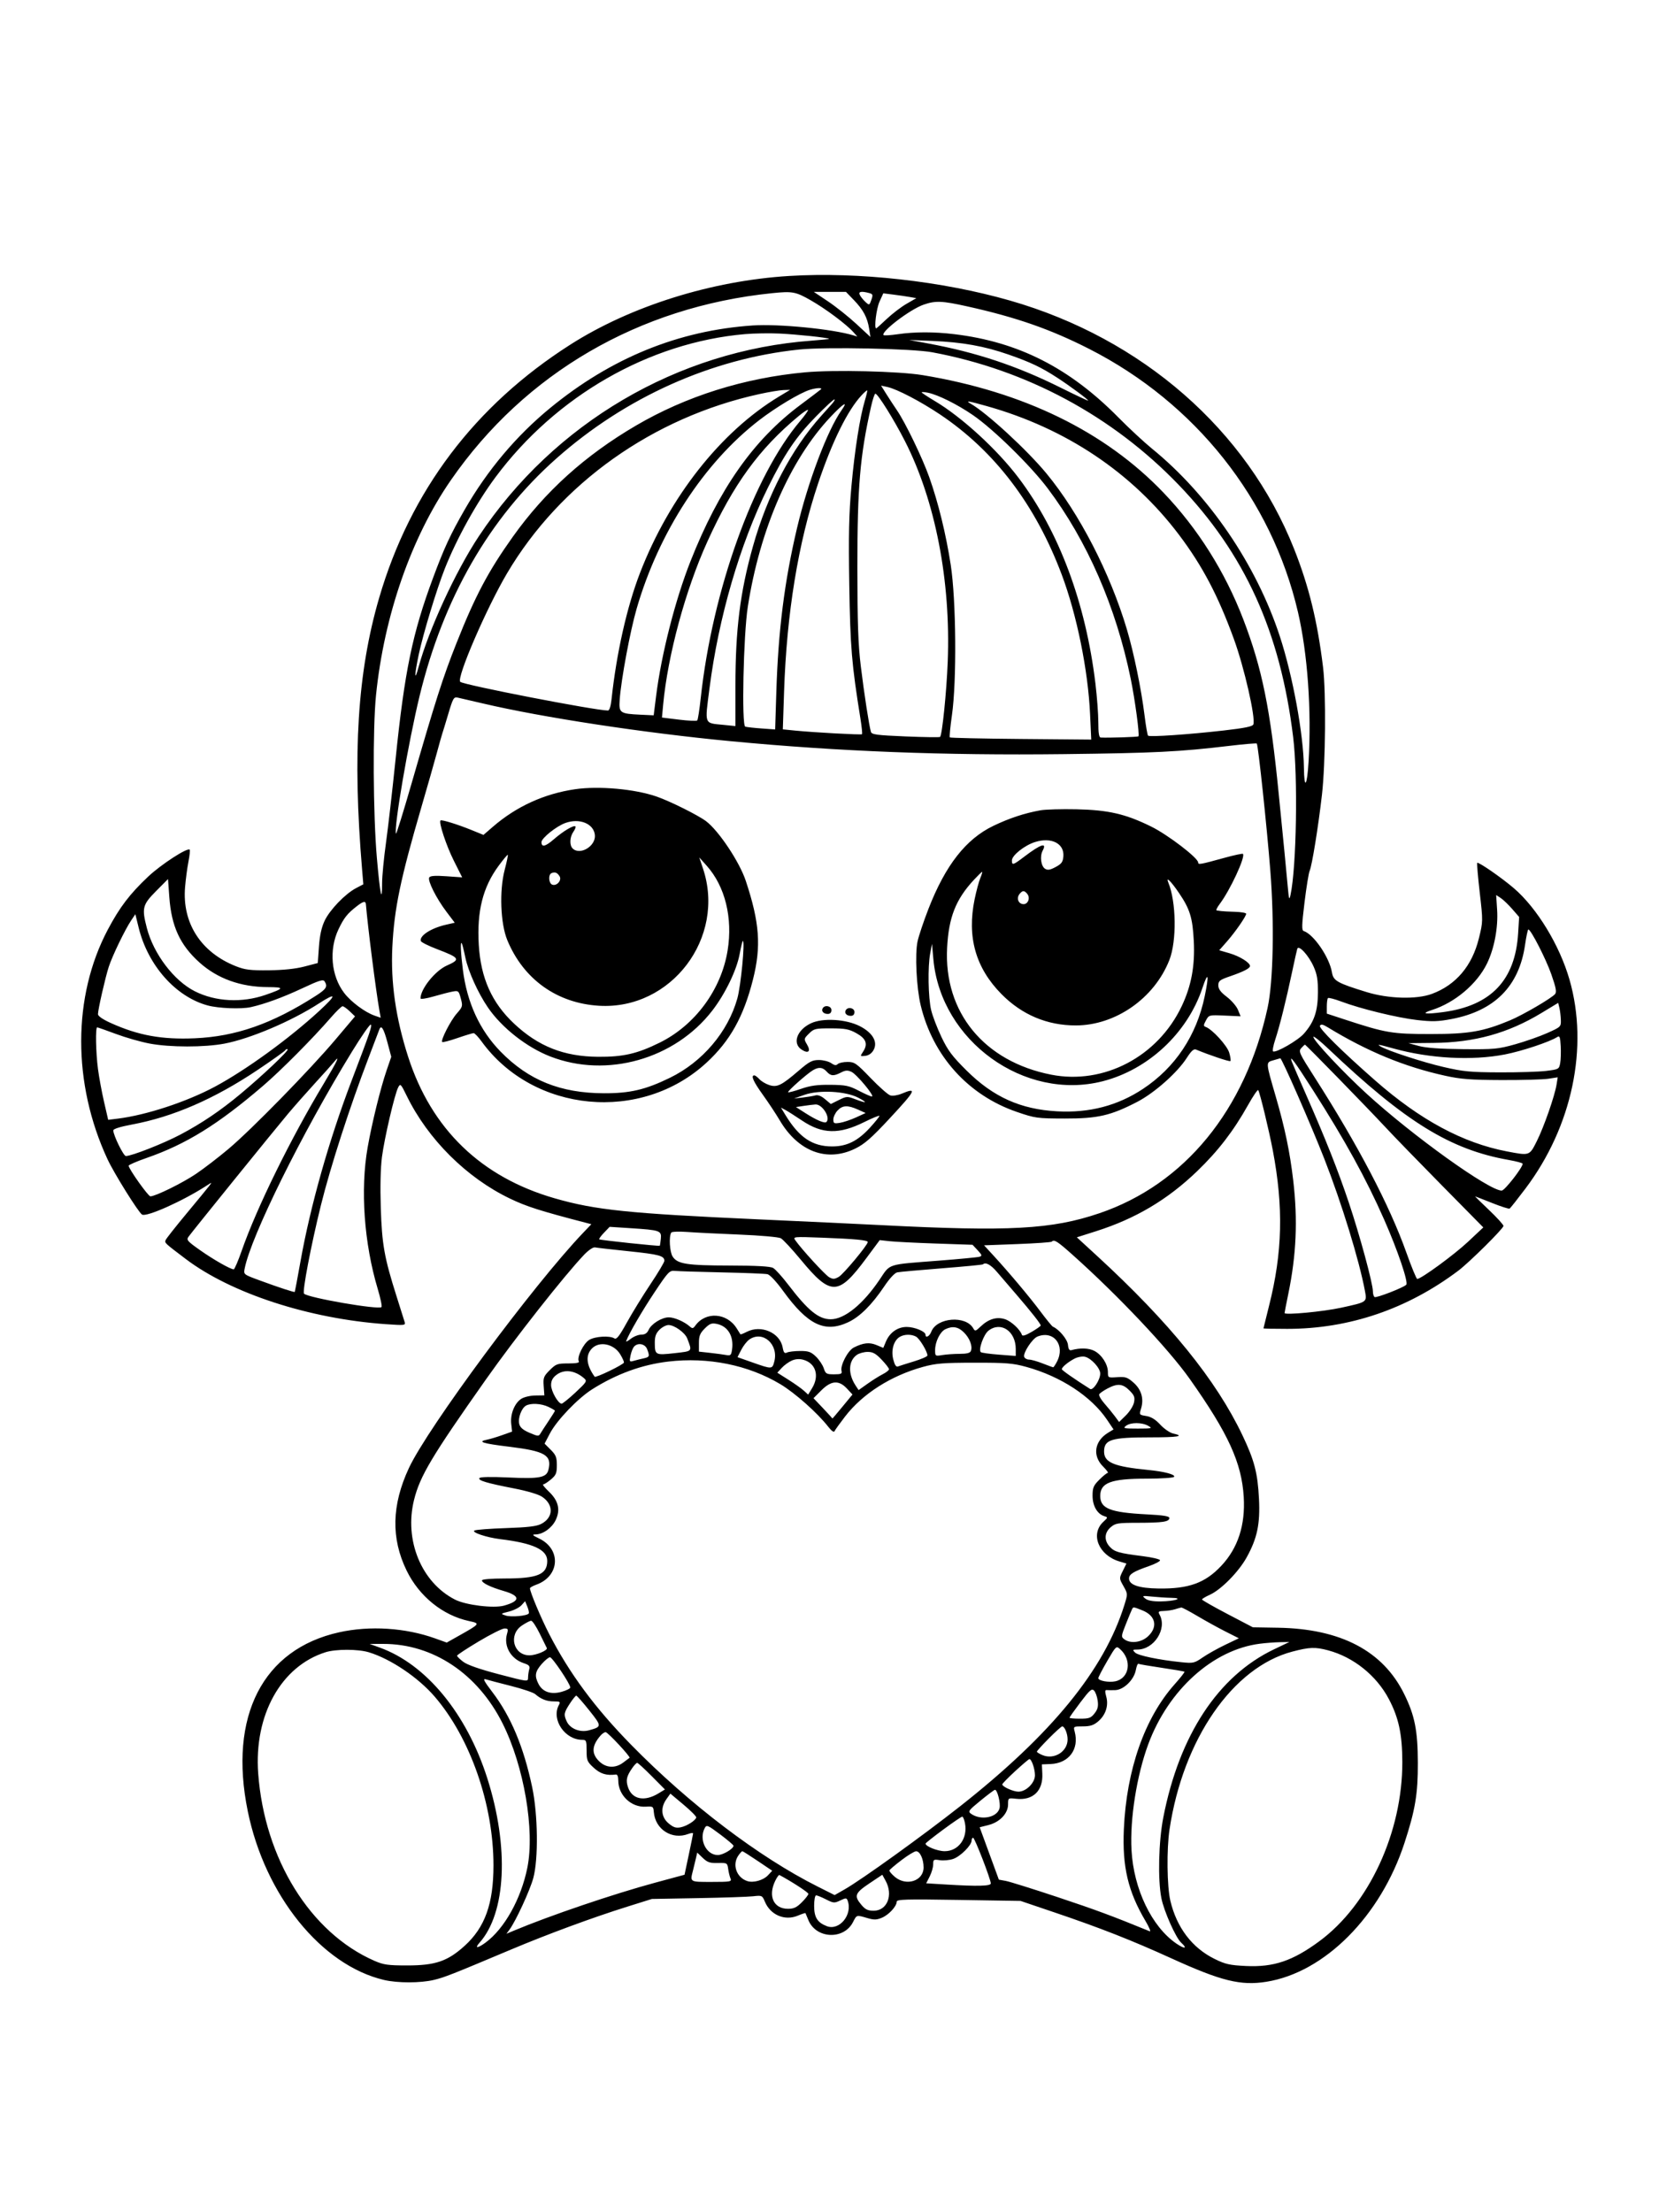 <svg xmlns="http://www.w3.org/2000/svg" width="864" height="1152" viewBox="0 0 864 1152" version="1.1">
	<path d="M 411 143.707 C 370.628 146.178, 328.435 159.418, 297 179.478 C 247.248 211.228, 213.738 255.613, 197.468 311.312 C 186.173 349.976, 183.515 392.407, 188.592 453 L 189.220 460.500 185.411 462.500 C 179.764 465.465, 171.733 473.814, 169.058 479.500 C 167.441 482.936, 166.517 487.158, 166.103 493 L 165.500 501.500 158.500 503.327 C 153.891 504.529, 147.571 505.193, 140 505.269 C 130.313 505.367, 127.616 505.037, 122.896 503.176 C 104.661 495.984, 94.816 480.697, 96.380 462 C 96.725 457.875, 97.517 451.899, 98.140 448.719 C 98.763 445.540, 99.055 442.722, 98.790 442.457 C 97.592 441.259, 83.869 450.167, 77.156 456.500 C 67.578 465.536, 62.361 472.387, 56.171 484.057 C 37.717 518.853, 37.655 564.236, 56.007 603.696 C 59.431 611.055, 72.070 631.307, 73.975 632.484 C 76.284 633.911, 95.290 625.406, 107.500 617.482 C 110.485 615.544, 110.492 615.545, 109 617.515 C 108.175 618.604, 102.838 625.102, 97.139 631.955 C 91.441 638.808, 86.547 645.018, 86.264 645.755 C 85.688 647.255, 85.596 647.168, 96.672 655.564 C 120.335 673.502, 160.961 686.748, 200.903 689.550 C 210.813 690.245, 211.279 690.190, 210.730 688.390 C 210.414 687.350, 208.514 681.325, 206.509 675 C 200.146 654.927, 198.921 648.055, 198.308 629 C 197.954 618.006, 198.182 608.154, 198.920 602.500 C 200.222 592.531, 205.534 569.768, 207.381 566.243 C 208.499 564.108, 208.743 564.353, 211.866 570.743 C 222.887 593.291, 243.011 613.310, 265.531 624.127 C 274.273 628.326, 281.141 630.516, 305.235 636.788 L 307.970 637.500 303.676 642 C 277.782 669.136, 222.757 743.428, 212.945 764.500 C 203.968 783.781, 203.585 801.056, 211.764 817.858 C 218.303 831.292, 230.572 841.214, 244.282 844.154 C 250.202 845.423, 250.125 845.535, 239.081 851.749 L 232.662 855.361 226.581 853.180 C 211.141 847.643, 192.639 846.465, 176.650 850 C 136.826 858.805, 118.960 893.733, 129.023 943.112 C 137.958 986.956, 167.360 1023.386, 200 1031.053 C 207.088 1032.718, 219.003 1032.704, 226 1031.023 C 231.503 1029.701, 235.170 1028.258, 266 1015.273 C 285.240 1007.170, 308.600 998.553, 326.699 992.882 L 339.500 988.871 363.500 988.442 C 376.700 988.205, 389.626 987.770, 392.224 987.475 C 396.827 986.952, 396.983 987.024, 398.352 990.301 C 401.250 997.236, 408.713 1000.400, 415.492 997.568 C 417.590 996.691, 419.385 996.092, 419.481 996.237 C 419.577 996.382, 420.242 997.974, 420.959 999.776 C 424.887 1009.638, 439.422 1010.349, 444.247 1000.915 C 446.210 997.075, 445.976 997.141, 451.713 998.822 C 455.173 999.836, 456.530 999.805, 459.296 998.650 C 462.875 997.154, 467 992.681, 467 990.295 C 467 989.067, 471.659 988.935, 499.250 989.376 L 531.500 989.892 549 995.819 C 573.029 1003.957, 589.384 1010.381, 610.165 1019.846 C 636.063 1031.640, 646.173 1034.129, 659.527 1031.996 C 689.856 1027.151, 718.962 997.915, 731.423 959.779 C 737.061 942.526, 738.455 934.186, 738.406 918 C 738.355 901.111, 736.806 893.323, 731.264 882.096 C 720.191 859.663, 698.232 848.153, 665.500 847.626 L 652.500 847.417 639.250 840.480 C 631.962 836.665, 626 833.265, 626 832.924 C 626 832.583, 627.837 831.475, 630.082 830.463 C 635.946 827.819, 645.074 818.552, 649.253 811 C 654.760 801.049, 656.327 793.601, 655.670 780.500 C 654.999 767.101, 653.286 760.504, 647.103 747.500 C 633.370 718.620, 609.060 688.637, 571.153 653.830 L 560.806 644.329 570.653 641.204 C 591.389 634.623, 608.048 624.740, 623.518 609.842 C 634.403 599.358, 642.385 588.985, 649.952 575.487 C 652.613 570.738, 655.012 567.224, 655.281 567.677 C 656.202 569.227, 660.866 588.494, 662.863 599 C 668.489 628.598, 667.920 652.281, 660.917 679.982 C 659.316 686.317, 658.004 691.612, 658.003 691.750 C 658.001 691.888, 663.580 692, 670.401 692 C 702.626 692, 732.961 681.680, 759.500 661.687 C 765.215 657.382, 783 639.755, 783 638.396 C 783 637.768, 779.624 634.047, 775.497 630.127 C 771.370 626.207, 768.108 623.007, 768.247 623.015 C 768.386 623.023, 772.323 624.557, 776.995 626.422 C 781.668 628.288, 785.813 629.616, 786.207 629.372 C 786.600 629.129, 790.330 624.406, 794.496 618.876 C 818.787 586.629, 827.491 545.299, 817.392 510.151 C 812.247 492.245, 800.474 472.892, 788.437 462.553 C 782.018 457.040, 769.962 448.704, 769.327 449.340 C 769.101 449.565, 769.692 456.521, 770.640 464.795 C 772.356 479.767, 772.354 479.884, 770.189 488.670 C 766.664 502.982, 758.259 512.912, 745.739 517.556 C 737.740 520.524, 723.144 520.127, 711.777 516.634 C 696.474 511.930, 694.384 510.751, 693.683 506.434 C 692.412 498.600, 684.217 486.572, 678.955 484.818 C 677.864 484.455, 677.941 481.802, 679.387 469.938 C 680.355 461.997, 681.554 454.600, 682.052 453.500 C 683.289 450.769, 686.576 430.434, 688.481 413.732 C 690.333 397.491, 690.645 360.654, 689.043 347.500 C 686.107 323.406, 681.664 305.273, 673.910 285.736 C 649.384 223.938, 594.789 176.242, 526 156.515 C 490.576 146.357, 446.998 141.503, 411 143.707 M 402 152.679 C 332.758 159.776, 273.361 194.357, 234.835 250 C 214.225 279.769, 200.046 320.481, 195.829 362 C 194.066 379.360, 194.307 424.323, 196.284 446.864 C 197.960 465.978, 199 470.951, 199 459.856 C 199 456.293, 199.905 446.881, 201.010 438.939 C 202.116 430.998, 204.366 411.393, 206.011 395.374 C 210.730 349.423, 214.780 329.840, 225.562 300.843 C 231.360 285.247, 234.583 278.299, 242.013 265.374 C 253.787 244.894, 268.822 227.012, 286.434 212.538 C 318.222 186.415, 353.308 172.106, 392 169.484 C 405.503 168.569, 433.659 171.342, 444.500 174.655 L 446.500 175.266 444.500 173.023 C 440.818 168.895, 429.977 160.792, 422.225 156.375 C 414.335 151.878, 412.708 151.581, 402 152.679 M 431.259 156.967 C 435.344 159.699, 441.982 164.986, 446.011 168.716 L 453.335 175.498 452.639 171.144 C 451.704 165.295, 449.589 161.336, 444.683 156.250 L 440.584 152 432.208 152 L 423.832 152 431.259 156.967 M 447.872 153.761 C 448.391 154.730, 449.704 156.328, 450.792 157.312 C 452.713 159.050, 452.799 159.016, 453.800 156.145 C 454.715 153.519, 454.588 153.124, 452.665 152.608 C 448.418 151.469, 446.847 151.846, 447.872 153.761 M 458.030 157.122 C 456.408 160.698, 455.135 171, 456.316 171 C 456.490 171, 458.964 168.788, 461.814 166.084 C 464.664 163.380, 469.296 159.839, 472.108 158.216 L 477.221 155.264 473.860 154.667 C 472.012 154.338, 468.141 153.772, 465.258 153.407 L 460.017 152.745 458.030 157.122 M 481 158.656 C 473.965 161.097, 458.524 172.857, 460.180 174.513 C 460.466 174.800, 463.806 174.585, 467.600 174.037 C 476.510 172.749, 486.423 172.744, 497.026 174.020 C 530.357 178.034, 556.973 191.551, 582.500 217.432 C 588 223.008, 595.875 230.318, 600 233.676 C 629.614 257.787, 654.290 294.016, 666.521 331.341 C 673.267 351.928, 678.860 382.401, 679.070 399.711 C 679.214 411.571, 680.734 409.569, 681.507 396.500 C 683.087 369.791, 680.990 340.308, 675.975 318.748 C 662.307 259.982, 622.543 209.854, 567.263 181.703 C 547.195 171.484, 529.213 165.208, 503.880 159.581 C 490.555 156.621, 487.251 156.488, 481 158.656 M 388 173.989 C 338.130 178.304, 289.545 206.162, 258.051 248.500 C 248.220 261.716, 237.831 280.460, 231.642 296.144 C 227.334 307.065, 220.436 329.794, 218.075 340.849 C 215.785 351.572, 215.749 355.655, 218.018 347.279 C 223.253 327.956, 237.347 297.381, 249.377 279.251 C 288.462 220.350, 352.873 182.511, 422.772 177.389 C 427.871 177.015, 431.920 176.587, 431.770 176.437 C 431.174 175.840, 414.963 174.118, 406 173.698 C 400.775 173.454, 392.675 173.584, 388 173.989 M 483.500 178.887 C 508.379 183.484, 529.552 190.531, 551.980 201.677 C 559.944 205.635, 566.569 208.764, 566.703 208.630 C 567.056 208.277, 557.452 201.149, 550.714 196.764 C 542.316 191.297, 536.674 188.612, 525.181 184.611 C 512.577 180.224, 501.119 178.181, 485.500 177.536 L 473.500 177.040 483.500 178.887 M 416.277 182.011 C 370.529 186.754, 325.663 206.885, 289.702 238.803 C 254.905 269.689, 230.870 311.446, 218.502 362.500 C 212.674 386.558, 205.090 430.770, 206.213 434.140 C 206.386 434.657, 210.069 422.799, 214.400 407.790 C 226.752 364.974, 230.683 352.690, 237.693 335.002 C 247.482 310.300, 254.290 297.451, 267.133 279.437 C 283.933 255.875, 304.702 237.136, 331.242 221.597 C 357.347 206.312, 387.561 196.803, 419.306 193.882 C 434.317 192.500, 468.125 193.310, 480.500 195.348 C 533.059 204.002, 575.597 224.770, 606.021 256.630 C 623.852 275.303, 638.001 297.772, 647.472 322.451 C 657.314 348.101, 661.581 369.113, 665.962 413.500 C 667.102 425.050, 668.458 438.775, 668.977 444 C 669.495 449.225, 670.240 457.100, 670.632 461.500 C 671.250 468.433, 671.446 469.033, 672.098 466 C 675.203 451.576, 675.996 404.628, 673.484 383.970 C 666.807 329.056, 648.317 288.303, 613.804 252.430 C 579.347 216.616, 534.643 192.581, 485.500 183.448 C 475.115 181.518, 430.057 180.583, 416.277 182.011 M 461.575 205.155 C 463.071 207.545, 465.586 211.391, 467.163 213.703 C 471.553 220.135, 480.411 238.496, 483.961 248.519 C 488.683 261.848, 492.667 278.127, 495.143 294.203 C 497.970 312.562, 498.302 354.804, 495.757 372.500 C 494.887 378.550, 494.398 383.725, 494.670 384 C 494.942 384.275, 511.623 384.643, 531.739 384.818 L 568.315 385.136 567.701 371.818 C 566.648 348.951, 560.785 320.103, 552.949 299.243 C 539.282 262.857, 518.026 234.885, 489.553 215.816 C 479.403 209.019, 467.099 202.597, 462.177 201.530 L 458.854 200.809 461.575 205.155 M 421.808 202.984 C 416.715 204.520, 404.038 212.122, 395.276 218.894 C 366.557 241.091, 343.083 277.214, 331.569 316.928 C 328.157 328.700, 323.488 353.755, 322.736 364.336 C 322.243 371.269, 322.798 371.669, 333.594 372.178 L 340.437 372.500 341.691 362.500 C 344.412 340.787, 351.641 312.438, 359.592 292.301 C 374.481 254.594, 392.351 229.150, 416.756 210.912 C 422.115 206.907, 426.928 203.263, 427.450 202.815 C 428.636 201.797, 425.423 201.893, 421.808 202.984 M 395.500 205.204 C 340.066 217.347, 291.745 251.674, 264.042 298.593 C 253.269 316.839, 237.639 353.090, 239.695 355.062 C 241.379 356.677, 309.993 370, 316.627 370 C 317.385 370, 318.092 367.798, 318.473 364.250 C 321.059 340.143, 326.493 316.004, 333.307 298.362 C 348.584 258.804, 375.421 224.761, 405.740 206.478 L 411.500 203.005 408 203.119 C 406.075 203.182, 400.450 204.120, 395.500 205.204 M 448.784 205.760 C 441.464 213.565, 433.376 229.941, 426.057 251.777 C 415.687 282.720, 409.691 319.401, 408.341 360.154 L 407.690 379.808 414.095 380.447 C 423.848 381.421, 448.444 382.761, 448.928 382.346 C 449.163 382.144, 448.796 378.496, 448.114 374.239 C 443.532 345.682, 442.820 337.145, 442.298 304.500 C 441.882 278.495, 442.119 267.629, 443.419 253.239 C 445.117 234.426, 447.817 217.225, 450.433 208.547 C 451.255 205.822, 451.798 203.465, 451.640 203.307 C 451.483 203.150, 450.198 204.254, 448.784 205.760 M 480 204.307 C 480 204.563, 483.074 206.598, 486.831 208.830 C 500.935 217.209, 519.386 234.138, 530.547 248.939 C 551.588 276.841, 565.429 313.923, 570.497 355.970 C 571.324 362.829, 572 371.941, 572 376.220 C 572 381.742, 572.363 384.019, 573.250 384.066 C 577.345 384.282, 592.535 383.799, 592.893 383.440 C 593.574 382.760, 591.125 364.503, 588.881 353.523 C 581.225 316.073, 566.180 281.574, 545.585 254.247 C 536.686 242.438, 517.292 223.436, 506.769 216.213 C 498.523 210.553, 488.534 205.580, 483.250 204.503 C 481.462 204.139, 480 204.051, 480 204.307 M 453.640 211.750 C 447.875 237.344, 446.497 253.548, 446.521 295.500 C 446.537 324.649, 446.917 335.577, 448.310 347 C 450.048 361.253, 452.619 377.925, 453.573 381.130 C 453.987 382.518, 456.655 382.867, 471.586 383.490 C 481.226 383.891, 489.327 384.006, 489.589 383.745 C 490.693 382.640, 492.964 360.290, 493.573 344.523 C 495.201 302.423, 487.097 260.697, 471.261 229.651 C 465.583 218.519, 457.144 205, 455.874 205 C 455.481 205, 454.476 208.037, 453.640 211.750 M 425.087 216.750 C 414.626 227.410, 408.606 236.308, 399.890 253.994 C 385.251 283.698, 374.274 321.401, 369.520 358.301 C 367.021 377.702, 366.548 376.446, 376.750 377.471 L 383 378.099 383 357.294 C 383 327.802, 385.447 308.304, 392.135 284.500 C 399.643 257.778, 412.178 233.840, 427.743 216.500 C 429.718 214.300, 432.237 211.488, 433.341 210.250 C 434.445 209.012, 434.972 208, 434.512 208 C 434.051 208, 429.810 211.938, 425.087 216.750 M 505.500 210.205 C 513.977 215.057, 534.898 234.317, 545.015 246.584 C 562.125 267.330, 578.177 298.463, 586.896 327.812 C 590.496 339.929, 594.384 358.869, 596.070 372.500 C 596.750 378, 597.575 382.765, 597.903 383.088 C 598.700 383.874, 618.982 382.490, 637.338 380.397 C 648.192 379.159, 652.325 378.316, 652.731 377.258 C 654.009 373.927, 648.030 347.670, 642.596 332.755 C 634.360 310.144, 626.194 294.634, 614.049 278.532 C 589.627 246.153, 555.170 223.075, 513.941 211.483 C 504.212 208.748, 502.501 208.489, 505.500 210.205 M 432.529 217.117 C 411.458 239.453, 395.726 275.561, 389.447 316 C 387.167 330.686, 386.167 377.783, 388.123 378.399 C 388.880 378.638, 392.694 379.064, 396.597 379.346 L 403.694 379.858 404.311 360.179 C 405.313 328.244, 408.541 302.724, 415.085 275 C 420.755 250.981, 430.927 224.043, 438.236 213.692 C 442.023 208.329, 439.248 209.994, 432.529 217.117 M 415.923 216.674 C 395.413 233.657, 381.946 252.172, 368.412 282 C 356.985 307.183, 347.761 341.207, 345.361 367.021 L 344.745 373.658 353.622 374.749 C 358.505 375.350, 362.781 375.539, 363.123 375.170 C 363.466 374.802, 364.284 369.550, 364.940 363.500 C 371.013 307.488, 392.402 247.910, 416.745 219.202 C 419.215 216.288, 421.036 213.703, 420.791 213.458 C 420.546 213.213, 418.355 214.660, 415.923 216.674 M 233.499 371.646 C 232.054 376.516, 230.634 381.175, 230.344 382 C 230.054 382.825, 228.786 387.325, 227.526 392 C 226.266 396.675, 222.674 409.275, 219.545 420 C 208.514 457.800, 205.330 473.098, 204.335 493.072 C 203.414 511.553, 206.086 530.177, 212.541 550.259 C 224.663 587.969, 250.556 612.983, 288.889 624.016 C 310.147 630.134, 327.475 631.922, 395 634.970 C 419.475 636.074, 448.275 637.429, 459 637.980 C 525.566 641.404, 547.796 640.195, 572.500 631.811 C 616.881 616.748, 648.567 578.063, 660.163 524.784 C 663.116 511.216, 663.724 480.765, 661.587 453.500 C 659.797 430.661, 655.249 387.916, 654.533 387.200 C 654.288 386.955, 647.881 387.494, 640.294 388.397 C 614.180 391.506, 601.365 392.146, 553.990 392.704 C 491.390 393.441, 436.716 391.318, 380.500 385.969 C 335.517 381.688, 282.577 373.626, 251.500 366.323 C 245.450 364.902, 239.516 363.525, 238.314 363.265 C 236.333 362.836, 235.882 363.621, 233.499 371.646 M 299.477 410.988 C 283.364 413.356, 268.877 419.980, 256.646 430.572 L 251.791 434.775 245.646 432.268 C 238.364 429.298, 229.962 426.704, 229.410 427.256 C 228.409 428.257, 232.416 440.355, 236.343 448.191 L 240.699 456.881 232.494 456.302 C 226.678 455.892, 224.075 456.070, 223.553 456.914 C 222.562 458.518, 227.183 467.744, 232.500 474.777 L 236.827 480.500 232.164 481.571 C 224.379 483.358, 218.282 487.346, 219.187 490.060 C 219.393 490.680, 223.148 492.556, 227.531 494.230 C 239.544 498.816, 240.004 499.577, 232.709 502.805 C 226.629 505.494, 219 515.010, 219 519.905 C 219 520.437, 222.037 519.992, 225.750 518.915 C 229.463 517.839, 233.931 516.688, 235.679 516.359 C 238.721 515.787, 238.907 515.942, 239.983 519.937 C 241.058 523.928, 240.965 524.275, 237.905 527.761 C 234.633 531.487, 229.392 541.726, 230.295 542.628 C 230.569 542.903, 234.137 541.974, 238.222 540.564 C 242.308 539.154, 246.103 538, 246.656 538 C 247.209 538, 249.046 539.913, 250.740 542.250 C 277.781 579.580, 333.948 584.866, 368.053 553.290 C 380.234 542.013, 387.246 529.446, 392.128 510.143 C 396.515 492.796, 395.616 480.426, 388.388 458.663 C 385.120 448.823, 374.291 432.574, 367.703 427.623 C 363.525 424.484, 348.992 417.241, 342 414.814 C 330.620 410.863, 311.827 409.173, 299.477 410.988 M 541.831 421.970 C 533.525 423.466, 525.678 426.055, 517.372 430.040 C 503.057 436.907, 492.386 450.544, 483.549 473.261 C 481.033 479.729, 478.471 487.368, 477.856 490.235 C 476.436 496.855, 477.284 514.245, 479.475 523.433 C 485.780 549.871, 504.251 570.357, 529.618 579.044 C 539.095 582.290, 540.115 582.430, 554.500 582.464 C 571.705 582.505, 578.438 580.957, 592.291 573.774 C 601.233 569.137, 613.133 558.585, 618.037 550.943 C 620.420 547.228, 621.704 546.069, 622.889 546.559 C 630.129 549.556, 640.358 552.975, 640.790 552.543 C 641.082 552.252, 640.799 550.272, 640.161 548.144 C 639.053 544.444, 631.334 535.993, 627.955 534.781 C 626.694 534.329, 626.706 533.876, 628.051 531.380 C 629.595 528.512, 629.637 528.502, 637.850 528.863 L 646.098 529.227 644.728 525.863 C 643.974 524.013, 641.364 520.978, 638.929 519.119 C 635.680 516.638, 634.500 515.040, 634.500 513.120 C 634.500 510.817, 635.222 510.254, 640.500 508.435 C 647.660 505.967, 651 504.250, 651 503.037 C 651 501.293, 645.604 497.941, 640.324 496.406 L 634.964 494.848 638.978 490.288 C 643.328 485.346, 649 477.163, 649 475.829 C 649 475.373, 646.413 474.923, 643.250 474.829 C 640.087 474.735, 636.825 474.558, 636 474.435 C 635.175 474.313, 634.109 474.165, 633.631 474.106 C 633.154 474.048, 633.866 472.538, 635.215 470.750 C 640.674 463.516, 648.754 446.087, 647.316 444.649 C 647.060 444.393, 642.722 445.321, 637.675 446.710 C 624.949 450.214, 624 450.383, 624 449.146 C 624 446.773, 608.208 434.695, 599.507 430.413 C 586.150 423.839, 577.234 421.786, 560.500 421.428 C 552.800 421.264, 544.399 421.508, 541.831 421.970 M 294.385 428.580 C 289.713 430.279, 282 436.469, 282 438.519 C 282 441.360, 284.003 440.892, 288.502 436.998 C 293.440 432.724, 298.850 429.517, 299.695 430.362 C 299.975 430.642, 299.483 431.900, 298.602 433.158 C 296.709 435.861, 296.511 440.111, 298.200 441.800 C 302.030 445.630, 310.388 440.615, 309.812 434.832 C 309.220 428.890, 301.801 425.883, 294.385 428.580 M 539 438.500 C 533.516 440.247, 527 445.446, 527 448.073 C 527 450.731, 527.590 450.552, 533.408 446.125 C 541.995 439.591, 545.429 438.461, 543.021 442.961 C 541.451 445.894, 542.131 451.068, 544.261 452.399 C 545.626 453.252, 546.864 453.050, 549.761 451.500 C 552.855 449.845, 553.551 448.891, 553.797 445.969 C 554.364 439.236, 547.523 435.783, 539 438.500 M 259.632 450.928 C 251.452 462.039, 248.312 474.567, 249.344 491.967 C 250.372 509.299, 256.122 522.155, 267.711 533.030 C 280.403 544.941, 293.684 550.185, 311.500 550.320 C 324.540 550.419, 331.843 548.742, 343.567 542.954 C 361.999 533.853, 375.626 515.370, 378.933 494.981 C 381.690 477.988, 377.648 461.578, 368.064 450.852 L 364.175 446.500 366.101 452.253 C 378.148 488.247, 349.597 525.974, 312 523.742 C 290.096 522.441, 272.665 509.995, 264.219 489.626 C 260.636 480.985, 259.986 463.854, 262.829 453 C 263.910 448.875, 264.646 445.344, 264.466 445.153 C 264.286 444.962, 262.111 447.561, 259.632 450.928 M 287.250 454.667 C 285.457 455.384, 285.706 459.950, 287.578 460.668 C 289.946 461.577, 292.737 458.391, 291.412 456.291 C 290.215 454.394, 289.059 453.943, 287.250 454.667 M 507.290 458.078 C 497.754 468.340, 494.083 477.626, 493.254 493.592 C 491.508 527.162, 512.523 552.770, 547.448 559.632 C 574.844 565.015, 602.989 550.245, 615.432 523.957 C 620.461 513.331, 622.381 502.961, 621.718 490 C 621.101 477.936, 619.708 473.405, 614.057 465.084 C 609.830 458.859, 607.004 456.088, 608.452 459.586 C 612.613 469.640, 612.890 490.002, 609.002 499.924 C 601.202 519.827, 581.011 533.948, 560.299 533.988 C 545.379 534.017, 532.156 528.434, 521.500 517.607 C 508.053 503.944, 503.530 487.878, 507.592 468.208 C 508.467 463.969, 509.794 459.038, 510.541 457.250 C 511.287 455.462, 511.714 454, 511.489 454 C 511.265 454, 509.375 455.835, 507.290 458.078 M 81.250 464.064 C 74.200 471.164, 73.776 472.879, 76.489 483.297 C 80.006 496.800, 90.625 510.768, 101.528 516.234 C 112.301 521.634, 125.998 522.332, 138.231 518.102 C 148.189 514.659, 148.369 514.064, 139.460 514.030 C 125.331 513.977, 113.243 509.620, 103.889 501.210 C 93.755 492.099, 89.284 482.401, 88.178 467.139 L 87.500 457.770 81.250 464.064 M 531.040 465.452 C 529.293 467.557, 530.176 470.451, 532.674 470.808 C 535.279 471.181, 536.785 467.651, 534.960 465.452 C 533.442 463.622, 532.558 463.622, 531.040 465.452 M 779.694 473.791 C 780.289 482.995, 778.210 494.007, 774.410 501.774 C 769.184 512.456, 757.689 522.142, 745.683 525.979 C 739.719 527.886, 742.064 528.312, 751.559 527.049 C 776.496 523.730, 789.137 510.452, 790.638 486 L 791.159 477.500 787.519 473.325 C 785.517 471.029, 782.825 468.460, 781.537 467.616 L 779.195 466.081 779.694 473.791 M 185.970 471.794 C 180.904 475.718, 179.175 477.879, 176.315 483.861 C 171.220 494.516, 172.431 508.188, 179.259 517.096 C 182.808 521.727, 190.054 527.126, 195.063 528.872 L 198.259 529.986 197.596 526.243 C 195.770 515.948, 191.478 482.176, 190.554 470.833 C 190.410 469.067, 189.148 469.331, 185.970 471.794 M 68.327 479.284 C 65.106 484.066, 58.475 497.795, 56.631 503.500 C 54.826 509.080, 51.055 525.621, 51.022 528.102 C 51.008 529.121, 53.456 530.813, 57.750 532.751 C 72.057 539.209, 84.331 541.433, 101.500 540.678 C 122.846 539.739, 141.691 533.140, 164.250 518.704 C 169.990 515.031, 170.778 513.778, 169.058 511.059 C 168.304 509.868, 166.270 510.499, 157.323 514.698 C 147.353 519.378, 137.823 522.862, 130.605 524.467 C 125.648 525.569, 113.746 525.101, 108.158 523.583 C 91.514 519.064, 77.056 502.769, 72.215 483.076 L 70.493 476.067 68.327 479.284 M 794.216 492.176 C 791.096 513.579, 778.361 526.400, 756 530.650 C 748.924 531.995, 745.909 532.083, 738 531.171 C 727.630 529.977, 708.596 525.336, 698.543 521.552 C 695.042 520.234, 691.912 519.421, 691.589 519.745 C 691.265 520.068, 691 522.021, 691 524.084 L 691 527.835 700.250 530.874 C 721.675 537.912, 724.977 538.472, 745 538.472 C 764.980 538.472, 772.442 537.186, 786.455 531.324 C 793.166 528.517, 808.091 519.800, 809.883 517.641 C 810.772 516.570, 810.326 514.234, 807.927 507.377 C 805.100 499.300, 797.281 484.042, 795.954 484.012 C 795.653 484.006, 794.871 487.679, 794.216 492.176 M 385.217 496.750 C 383.674 505.160, 377.692 517.544, 370.963 526.261 C 351.425 551.570, 316.027 561.592, 286.573 550.155 C 274.314 545.394, 261.376 535.239, 254.144 524.697 C 248.974 517.163, 243.864 505.864, 242.356 498.633 C 241.544 494.735, 240.681 491.347, 240.439 491.106 C 239.696 490.362, 239.950 496.152, 241.044 504.875 C 243.204 522.104, 249.835 536.509, 260.733 547.646 C 275.332 562.566, 291.889 569.237, 314.500 569.309 C 328.105 569.352, 336.183 567.458, 348.932 561.235 C 365.852 552.975, 379.071 537.426, 383.987 520 C 385.845 513.417, 388.100 490, 386.877 490 C 386.645 490, 385.899 493.038, 385.217 496.750 M 484.437 496.500 C 483.123 503.511, 483.396 519.455, 484.942 526 C 485.656 529.025, 488.064 535.325, 490.293 540 C 493.659 547.062, 495.880 550.025, 503.422 557.511 C 517.267 571.255, 531.527 577.672, 550.541 578.715 C 567.290 579.634, 582.004 575.796, 595.207 567.066 C 612.040 555.936, 623.192 539.201, 627.421 518.729 C 629.777 507.320, 629.232 505.467, 626.193 514.554 C 618.356 537.989, 598.029 556.982, 574.286 563.055 C 533.546 573.474, 489.969 542.085, 486.103 499.534 L 485.374 491.500 484.437 496.500 M 675.611 494.091 C 675.364 494.866, 674.167 500.225, 672.950 506 C 669.874 520.602, 666.425 534.451, 664.167 541.270 C 663.115 544.443, 662.592 547.248, 663.004 547.502 C 664.485 548.418, 675.945 541.827, 679.082 538.254 C 684.403 532.194, 686.304 526.645, 686.365 517.004 C 686.407 510.236, 685.952 507.452, 684.137 503.368 C 681.514 497.467, 676.331 491.828, 675.611 494.091 M 166 522.600 C 151.713 531.820, 130.305 540.917, 116.920 543.456 C 106.423 545.447, 88.492 545.430, 77.860 543.418 C 73.262 542.548, 65.388 540.298, 60.362 538.418 C 55.336 536.538, 50.948 535, 50.612 535 C 49.649 535, 49.897 548.068, 51.023 556.678 C 51.586 560.980, 53.013 568.694, 54.195 573.820 L 56.342 583.141 61.421 582.512 C 76.230 580.679, 97.316 573.730, 112 565.845 C 128.156 557.169, 150.645 540.830, 166.361 526.350 C 175.514 517.916, 175.383 516.546, 166 522.600 M 802.741 527.536 C 785.306 538.078, 767.924 542.887, 746.500 543.095 L 733.500 543.221 739 544.702 C 742.725 545.705, 750.147 546.234, 762 546.341 C 778.210 546.488, 780.207 546.302, 789.097 543.814 C 794.376 542.337, 801.913 539.690, 805.847 537.931 C 812.868 534.791, 812.998 534.665, 812.882 531.116 C 812.817 529.127, 812.479 526.316, 812.132 524.870 L 811.500 522.239 802.741 527.536 M 172.466 529.726 C 162.867 540.792, 146.403 557.371, 137 565.436 C 113.470 585.619, 96.978 595.826, 76.250 603.034 C 71.162 604.803, 67 606.607, 67 607.042 C 67 608.653, 77.187 623, 78.322 622.988 C 81.009 622.960, 95.025 616.058, 102.088 611.286 C 106.261 608.465, 113.911 602.587, 119.088 598.222 C 131.064 588.124, 161.436 557.066, 174.698 541.355 L 184.895 529.274 182.143 526.637 C 180.629 525.187, 178.950 524, 178.411 524 C 177.873 524, 175.197 526.577, 172.466 529.726 M 428.500 525 C 427.577 526.494, 428.861 528, 431.059 528 C 432.333 528, 433 527.313, 433 526 C 433 523.879, 429.653 523.135, 428.500 525 M 440.500 526 C 439.577 527.494, 440.861 529, 443.059 529 C 444.333 529, 445 528.313, 445 527 C 445 524.879, 441.653 524.135, 440.500 526 M 422.383 532.853 C 415.045 536.294, 412.517 543.327, 417.456 546.563 C 420.982 548.873, 422.426 547.531, 420.296 543.924 C 418.585 541.028, 418.600 540.946, 421.304 538.243 C 423.880 535.668, 424.583 535.501, 432.774 535.517 C 440.193 535.531, 442.174 535.908, 446 538.032 C 451.084 540.854, 452.109 543.659, 449.506 547.631 C 447.873 550.123, 447.884 550.144, 450.647 549.823 C 452.428 549.617, 453.979 548.530, 454.936 546.817 C 457.284 542.614, 454.528 537.816, 447.782 534.362 C 440.626 530.699, 428.510 529.979, 422.383 532.853 M 183.229 547.772 C 157.215 590.192, 130.735 643.720, 127.423 660.583 C 126.818 663.658, 126.837 663.673, 135.158 666.733 C 145.368 670.487, 153.278 673.078, 153.519 672.747 C 153.618 672.611, 154.944 665.525, 156.466 657 C 161.667 627.871, 171.329 593.733, 183.188 562.587 C 192.792 537.365, 193.917 534.067, 193.093 533.557 C 192.635 533.275, 188.197 539.671, 183.229 547.772 M 687.409 534.147 C 686.645 535.383, 698.661 547.282, 716.299 562.754 C 739.632 583.222, 761.916 595.210, 784.750 599.579 C 796.710 601.867, 796.504 601.938, 800.364 594.250 C 804.056 586.897, 809.697 570.726, 810.655 564.752 L 811.255 561.003 806.378 561.752 C 803.695 562.163, 792.725 562.468, 782 562.430 C 765.900 562.371, 760.789 561.982, 752.686 560.199 C 731.400 555.515, 712.109 547.551, 691.329 534.870 C 688.956 533.422, 687.970 533.240, 687.409 534.147 M 197.496 536.250 C 197.254 536.938, 194.727 543.575, 191.882 551 C 182.223 576.203, 172.064 607.650, 167.133 627.608 C 161.952 648.577, 157.351 672.684, 158.340 673.673 C 160.493 675.827, 197.162 682.171, 198.680 680.653 C 199.049 680.284, 198.167 676.027, 196.720 671.193 C 189.594 647.388, 187.601 619.453, 191.464 597.521 C 193.705 584.796, 198.202 566.523, 201.334 557.412 L 203.771 550.323 201.726 542.662 C 199.791 535.408, 198.489 533.435, 197.496 536.250 M 684 539.961 C 684 541.849, 699.239 558.117, 711.638 569.465 C 735.626 591.419, 775.464 620, 782.078 620 C 783.629 620, 793 607.997, 793 606.010 C 793 605.631, 789.737 604.746, 785.750 604.044 C 755.365 598.696, 731.965 584.272, 691.776 546.117 C 687.499 542.057, 684 539.286, 684 539.961 M 811 540.027 C 807.062 542.562, 792.559 547.389, 783.745 549.097 C 766.571 552.426, 744.719 551.255, 725.703 545.985 C 717.744 543.779, 716.767 543.632, 719.089 544.990 C 722.988 547.270, 740.927 553.116, 751.699 555.617 C 762.070 558.024, 765.621 558.365, 781 558.428 C 790.625 558.468, 801.524 558.128, 805.219 557.674 C 811.746 556.871, 811.955 556.757, 812.530 553.674 C 812.855 551.928, 812.982 547.926, 812.811 544.781 C 812.550 539.974, 812.261 539.216, 811 540.027 M 677.685 545.796 C 676.163 547.477, 676.609 548.450, 684.669 561.046 C 707.319 596.445, 723.675 627.685, 732.419 652.250 C 735.110 659.813, 737.663 666, 738.091 666 C 740.113 666, 757.360 653.382, 764.500 646.679 L 772.500 639.168 750.971 617.334 C 739.130 605.325, 725.886 591.675, 721.540 587 C 712.271 577.028, 680.072 544, 679.620 544 C 679.450 544, 678.579 544.808, 677.685 545.796 M 148.549 546.921 C 148.190 547.501, 141.733 552.103, 134.199 557.149 C 111.582 572.294, 90.181 581.592, 68.750 585.586 C 62.673 586.719, 59 587.868, 59 588.636 C 59 591.166, 64.310 602, 65.551 602 C 68.583 602, 85.238 595.443, 94 590.800 C 105.156 584.888, 114.780 578.384, 125.163 569.740 C 136.598 560.218, 150.454 547.120, 149.791 546.458 C 149.466 546.133, 148.907 546.341, 148.549 546.921 M 173.772 553.223 C 172.840 554.372, 168.532 559.179, 164.200 563.906 C 159.868 568.633, 153.438 575.921, 149.911 580.103 C 143.204 588.056, 100.471 640.857, 98.179 644.023 C 96.984 645.673, 97.558 646.342, 104.179 651.013 C 111.172 655.948, 120.050 661.002, 121.717 660.998 C 122.148 660.997, 124.032 656.610, 125.904 651.248 C 133.724 628.857, 151.387 592.909, 168.699 564.150 C 175.746 552.445, 177.541 548.578, 173.772 553.223 M 663.145 552.146 C 659.154 553.295, 659.124 552.836, 664.335 570.770 C 669.203 587.526, 671.760 599.787, 673.516 614.799 C 675.920 635.352, 675.133 653.411, 670.949 673.750 C 669.877 678.959, 669 683.461, 669 683.755 C 669 684.928, 689.095 683.037, 698.500 680.979 C 712.102 678.004, 711.949 678.111, 710.862 672.281 C 707.883 656.304, 698.749 626.591, 689.719 603.500 C 682.745 585.669, 667.489 550.839, 666.761 551.090 C 666.618 551.140, 664.990 551.615, 663.145 552.146 M 672.840 553 C 673.366 554.375, 676.570 561.800, 679.961 569.500 C 690.357 593.109, 696.714 609.139, 702.437 626.180 C 708.182 643.285, 715 668.420, 715 672.495 C 715 673.808, 715.399 675.129, 715.888 675.431 C 716.815 676.004, 730.839 670.561, 732.363 669.037 C 733.591 667.809, 727.930 651.123, 720.816 635 C 711.400 613.660, 700.557 593.956, 683.669 567.500 C 674.143 552.577, 671.143 548.560, 672.840 553 M 415.954 557.544 C 406.946 565.281, 404.682 566.380, 400.560 565.020 C 398.735 564.417, 396.443 563.042, 395.466 561.962 C 394.489 560.883, 393.310 560, 392.845 560 C 390.908 560, 392.306 563.175, 397.302 570.125 C 400.218 574.181, 404.155 580.136, 406.052 583.357 C 415.705 599.752, 430.706 605.357, 445.475 598.087 C 450.306 595.709, 453.916 592.541, 463.268 582.475 C 477.047 567.642, 477.798 566.097, 469.549 569.544 C 467.496 570.402, 464.886 570.796, 463.677 570.430 C 462.479 570.068, 457.865 565.999, 453.423 561.386 C 445.957 553.634, 445.046 553, 441.373 553 C 439.188 553, 436.898 553.502, 436.284 554.116 C 435.463 554.937, 434.559 554.805, 432.862 553.616 C 431.593 552.727, 428.722 552, 426.481 552 C 422.982 552, 421.497 552.782, 415.954 557.544 M 423.419 557.285 C 420.358 559.072, 409.956 568.289, 410.447 568.780 C 410.678 569.012, 413.710 568.214, 417.184 567.007 C 422.002 565.332, 425.634 564.835, 432.500 564.907 C 440.447 564.991, 442.174 565.353, 447.265 568.001 C 450.435 569.651, 453.503 571, 454.081 571 C 455.789 571, 446.163 559.396, 443.418 558.145 C 441.428 557.238, 440.298 557.312, 438.001 558.499 C 434.149 560.492, 432.665 560.393, 430.500 558 C 428.446 555.730, 426.432 555.527, 423.419 557.285 M 419 570.120 L 413.500 572.053 418 571.540 C 420.475 571.258, 423.439 570.763, 424.586 570.440 C 425.977 570.048, 427.671 570.694, 429.675 572.380 L 432.679 574.908 436.875 572.832 C 440.877 570.852, 441.268 570.831, 445.319 572.378 C 451.432 574.712, 452.196 574.374, 446.992 571.639 C 440.451 568.200, 426.603 567.449, 419 570.120 M 418.510 575.892 L 414.519 576.500 419.510 579.686 C 425.226 583.335, 429.522 585.144, 430.397 584.269 C 432.664 582.003, 428.220 574.911, 424.677 575.142 C 423.480 575.220, 420.704 575.557, 418.510 575.892 M 436.174 578.314 C 434.978 579.587, 434 581.671, 434 582.945 C 434 585.028, 434.348 585.205, 437.455 584.701 C 439.356 584.393, 443.139 583.118, 445.863 581.868 L 450.815 579.597 446.798 577.798 C 441.447 575.402, 438.789 575.532, 436.174 578.314 M 409.044 580.632 C 416.150 592.313, 423.106 597, 433.337 597 C 441.051 597, 446.710 594.192, 453.113 587.186 C 455.801 584.245, 458 581.511, 458 581.111 C 458 580.711, 454.452 582.147, 450.116 584.301 C 437.003 590.818, 428.280 590.621, 417.765 583.569 C 414.201 581.179, 410.252 578.670, 408.988 577.994 L 406.691 576.764 409.044 580.632 M 314.573 641.922 C 312.963 643.604, 311.838 645.158, 312.073 645.376 C 312.537 645.807, 343.282 649.059, 343.610 648.712 C 343.719 648.595, 343.965 646.958, 344.155 645.073 C 344.581 640.843, 343.794 640.568, 328.458 639.575 L 317.500 638.865 314.573 641.922 M 349.582 641.867 C 348.280 643.975, 348.759 651.983, 350.331 654.382 C 352.850 658.227, 357.691 658.985, 380 659.030 C 394.166 659.058, 401.164 659.446, 402.649 660.285 C 403.831 660.953, 407.373 664.875, 410.520 669 C 420.791 682.465, 426.365 687, 432.644 687 C 439.809 687, 449.424 679.208, 458.070 666.396 C 463.840 657.846, 461.446 658.613, 489 656.475 C 499.725 655.643, 509.246 654.728, 510.159 654.443 C 511.579 653.998, 511.436 653.514, 509.159 651.068 L 506.500 648.213 487.500 647.567 C 477.050 647.212, 466.172 646.666, 463.326 646.355 L 458.153 645.789 451.121 655.268 C 436.570 674.883, 432.720 674.965, 417.042 655.991 C 412.465 650.453, 407.781 645.418, 406.632 644.803 C 405.471 644.182, 395.881 643.336, 385.022 642.898 C 374.285 642.464, 362.044 641.852, 357.820 641.537 C 353.596 641.222, 349.889 641.371, 349.582 641.867 M 414.194 645.867 C 417.490 650.572, 429.720 663.916, 431.829 665.107 C 433.784 666.211, 434.584 666.183, 436.818 664.929 C 439.192 663.596, 451.749 648.540, 451.929 646.811 C 452.033 645.801, 445.417 645.163, 428.175 644.519 C 413.207 643.960, 412.881 643.992, 414.194 645.867 M 547.741 646.592 C 547.415 646.918, 539.353 647.481, 529.824 647.842 L 512.500 648.500 517.101 653.500 C 525.410 662.528, 536.203 675.367, 541.901 683 C 544.981 687.125, 547.881 690.665, 548.347 690.866 C 551.587 692.265, 555.917 697.473, 556.190 700.301 C 556.411 702.580, 556.931 703.379, 558 703.081 C 562.504 701.822, 567.030 701.964, 569.915 703.456 C 573.787 705.458, 576.991 710.457, 576.996 714.500 C 576.999 717.468, 577.050 717.496, 581.865 717.163 C 586.147 716.866, 587.164 717.205, 590.335 719.989 C 594.435 723.589, 595.829 728.391, 594.259 733.507 C 593.264 736.750, 593.293 736.791, 596.951 737.376 C 599.520 737.787, 601.757 739.166, 604.283 741.895 C 606.281 744.055, 609.285 746.123, 610.958 746.491 C 617.280 747.879, 613.509 748.500, 598.750 748.500 C 578.737 748.500, 575 749.664, 575 755.897 C 575 761.593, 580.134 763.731, 598 765.474 C 606.387 766.292, 612.218 767.839, 611.471 769.047 C 611.144 769.577, 604.756 770, 597.090 770 C 578.607 770, 573 772.095, 573 779 C 573 785.581, 578.152 787.620, 597.250 788.597 C 605.841 789.036, 609 789.543, 609 790.482 C 609 792.442, 605.575 792.971, 592.806 792.986 C 582.047 792.999, 580.897 793.184, 578.431 795.306 C 575.097 798.173, 574.926 802.228, 578.001 805.501 C 580.516 808.178, 582.641 808.778, 595.285 810.384 C 600.119 810.998, 604.107 811.950, 604.148 812.500 C 604.190 813.050, 601.586 814.420, 598.362 815.544 C 590.212 818.385, 588 819.765, 588 822.010 C 588 825.324, 593.071 827.051, 603.264 827.206 C 619.070 827.448, 627.670 824.336, 636.096 815.328 C 644.730 806.098, 648.603 794.185, 647.730 779.543 C 646.666 761.721, 639.680 746.454, 619.566 718 C 608.615 702.508, 582.434 674.768, 558.885 653.705 C 550.602 646.297, 549.036 645.297, 547.741 646.592 M 304.237 653.368 C 294.054 664.026, 268.223 696.831, 252.952 718.500 C 224.791 758.458, 218.724 768.628, 215.632 781.064 C 210.415 802.048, 219.463 824.053, 236.985 832.992 C 242.596 835.855, 257.090 837.631, 262.500 836.119 C 271.132 833.706, 271.072 831.035, 262.329 828.493 C 255.454 826.495, 251 824.325, 251 822.974 C 251 822.397, 255.794 821.998, 262.750 821.994 C 279.972 821.986, 285 819.913, 285 812.818 C 285 806.992, 277.613 803.580, 260.500 801.502 C 253.415 800.641, 245.355 797.931, 247.104 796.998 C 247.872 796.588, 255.280 796.025, 263.567 795.747 C 274.909 795.365, 279.433 794.828, 281.861 793.572 C 288.255 790.265, 288.475 783.585, 282.326 779.441 C 280.437 778.168, 274.644 776.437, 267.839 775.113 C 253.467 772.316, 248.907 770.959, 249.679 769.710 C 250.072 769.075, 255.591 768.964, 265.004 769.402 C 281.011 770.147, 284.596 769.456, 285.607 765.430 C 287.524 757.792, 283.928 755.664, 265.250 753.384 C 251.197 751.670, 248.357 750.754, 253.750 749.678 C 255.262 749.377, 258.794 748.313, 261.599 747.315 L 266.698 745.500 266.244 741.470 C 265.678 736.454, 267.955 730.731, 271.417 728.462 C 272.869 727.511, 276.083 726.738, 278.751 726.699 L 283.500 726.629 283.153 721.811 C 282.838 717.427, 283.121 716.679, 286.303 713.497 C 289.542 710.258, 290.255 710, 295.959 710 C 300.103 710, 301.900 709.648, 301.453 708.923 C 300.244 706.968, 303.874 699.505, 306.905 697.715 C 310.011 695.880, 317.561 695.436, 319.950 696.948 C 321.088 697.668, 322.493 695.888, 326.475 688.683 C 329.266 683.632, 334.801 674.638, 338.775 668.697 C 342.749 662.755, 346 657.297, 346 656.569 C 346 653.957, 343.270 653.221, 327.500 651.581 C 318.700 650.666, 310.754 649.764, 309.843 649.576 C 308.900 649.383, 306.483 651.018, 304.237 653.368 M 511.917 658.407 C 511.688 658.631, 502.050 659.557, 490.500 660.466 C 478.950 661.375, 468.515 662.318, 467.311 662.563 C 465.978 662.834, 463.321 665.692, 460.517 669.870 C 454.070 679.480, 447.777 685.730, 441.701 688.559 C 429.525 694.228, 420.689 689.972, 407.845 672.252 C 404.318 667.385, 400.972 663.809, 399.684 663.526 C 398.483 663.263, 387.825 662.839, 376 662.585 C 364.175 662.330, 353.150 661.982, 351.500 661.811 C 348.685 661.519, 348.028 662.208, 340.843 673 C 334.407 682.666, 327.701 694.198, 326.104 698.346 C 325.887 698.912, 326.960 698.390, 328.489 697.187 C 330.018 695.984, 332.487 695, 333.974 695 C 335.890 695, 337.012 694.270, 337.819 692.498 C 339.257 689.342, 344.637 686.009, 348.300 686.004 C 351.213 686, 356.307 688.197, 359.149 690.684 C 360.599 691.953, 360.961 691.902, 362.149 690.263 C 367.524 682.850, 378.563 683.589, 383.643 691.702 C 384.606 693.241, 385.489 694.646, 385.604 694.824 C 385.720 695.002, 387.184 694.439, 388.857 693.574 C 396.317 689.716, 406.146 693.930, 407.585 701.602 C 408.112 704.410, 408.573 704.960, 409.873 704.329 C 410.768 703.894, 413.833 703.529, 416.685 703.519 C 421.064 703.503, 422.343 703.953, 424.912 706.415 C 426.585 708.018, 428.424 710.756, 428.999 712.498 C 429.960 715.409, 430.398 715.667, 434.385 715.667 C 438.011 715.667, 438.651 715.381, 438.272 713.933 C 437.510 711.020, 441.560 703.276, 444.662 701.711 C 449.565 699.239, 452.802 698.890, 456.498 700.435 L 460.013 701.904 461.386 698.620 C 463.351 693.917, 467.484 691, 472.185 691 C 476.274 691, 482 693.348, 482 695.026 C 482 696.986, 484.076 695.930, 485 693.500 C 487.828 686.061, 503.011 684.847, 506.882 691.750 C 507.780 693.351, 508.105 693.269, 510.710 690.775 C 514.825 686.836, 519.122 685.555, 523.437 686.979 C 526.674 688.048, 531.272 692.316, 532.207 695.121 C 532.475 695.924, 534.145 695.413, 537.303 693.563 C 539.886 692.049, 542 690.558, 542 690.249 C 542 689.398, 537.281 683.382, 529.647 674.500 C 525.865 670.100, 521.134 664.594, 519.135 662.264 C 515.944 658.544, 513.250 657.105, 511.917 658.407 M 367.040 691.806 C 364.553 694.293, 364 695.666, 364 699.351 L 364 703.856 369.750 704.490 C 372.913 704.839, 376.683 705.345, 378.129 705.615 C 380.466 706.051, 380.811 705.742, 381.238 702.834 C 382.261 695.862, 379.106 690.571, 373.224 689.395 C 370.603 688.871, 369.575 689.271, 367.040 691.806 M 343.455 692.455 C 341.603 694.306, 341.004 695.964, 341.015 699.205 C 341.038 705.640, 341.303 705.781, 351.266 704.660 C 360.863 703.581, 360.557 703.933, 357.912 697 C 356.757 693.971, 351.215 690, 348.143 690 C 346.914 690, 344.805 691.105, 343.455 692.455 M 492.303 692.197 C 489.566 693.519, 487 698.763, 487 703.032 C 487 706.208, 487.063 706.251, 490.750 705.642 C 492.813 705.301, 496.877 705.017, 499.781 705.011 C 503.549 705.003, 505.228 704.570, 505.639 703.498 C 506.598 700.999, 505.063 696.909, 502.026 693.872 C 499.038 690.884, 496.076 690.374, 492.303 692.197 M 514.764 692.971 C 512.262 694.939, 509.430 702.897, 510.794 704.123 C 511.182 704.471, 515.438 705.060, 520.250 705.430 L 529 706.104 529 702.503 C 529 693.159, 521.180 687.924, 514.764 692.971 M 468.656 696.133 C 465.462 697.989, 463.971 703.050, 465.197 707.877 C 465.948 710.838, 466.691 711.949, 467.668 711.574 C 468.436 711.279, 472.200 710.085, 476.033 708.922 C 479.865 707.758, 483 706.381, 483 705.863 C 483 703.821, 478.885 697.009, 477.062 696.033 C 474.602 694.717, 471.020 694.759, 468.656 696.133 M 540.293 696.015 C 537.583 697.106, 532.657 704.663, 533.397 706.593 C 533.694 707.367, 534.835 708, 535.932 708 C 537.028 708, 540.209 708.900, 543 710 C 545.791 711.100, 548.271 712, 548.511 712 C 548.752 712, 549.635 710.672, 550.474 709.050 C 554.895 700.501, 548.737 692.616, 540.293 696.015 M 390.209 697.566 C 388.979 698.427, 387.100 700.843, 386.033 702.934 L 384.094 706.737 391.797 709.453 C 402.049 713.067, 402.175 713.063, 403.232 709.094 C 405.632 700.074, 397.237 692.643, 390.209 697.566 M 308.174 702.314 C 304.851 705.852, 305.378 710.931, 309.690 716.909 C 310.226 717.653, 324.931 710.520, 324.962 709.500 C 324.979 708.950, 324.094 707.026, 322.996 705.225 C 319.633 699.710, 312.025 698.216, 308.174 702.314 M 330.128 701.345 C 329.514 702.085, 328.714 704.181, 328.349 706.003 C 327.723 709.135, 327.818 709.278, 330.093 708.633 C 331.417 708.259, 333.738 707.681, 335.250 707.351 C 338.292 706.686, 338.440 706.287, 337.025 702.565 C 335.939 699.710, 332.056 699.023, 330.128 701.345 M 446.261 705.529 C 441.826 708.636, 441.528 715.297, 445.550 721.437 L 447.155 723.885 451.827 720.566 C 454.397 718.741, 457.962 716.505, 459.750 715.598 C 461.538 714.691, 463 713.529, 463 713.016 C 463 712.504, 461.270 710.265, 459.155 708.042 C 456.119 704.851, 454.587 704, 451.877 704 C 449.990 704, 447.462 704.688, 446.261 705.529 M 559.502 707.551 C 556.140 709.332, 553 711.960, 553 712.994 C 553 713.545, 559.387 718.013, 567.724 723.293 C 569.253 724.261, 572.991 718.569, 572.996 715.266 C 573.001 712.423, 568.265 707.241, 565 706.517 C 563.600 706.207, 561.181 706.662, 559.502 707.551 M 412.420 708.491 C 410.814 709.181, 408.447 710.887, 407.159 712.284 L 404.818 714.822 410.659 718.521 C 413.872 720.556, 417.486 723.125, 418.692 724.230 L 420.884 726.239 422.938 722.870 C 426.853 716.449, 424.854 709.917, 418.420 708.105 C 416.365 707.526, 414.370 707.654, 412.420 708.491 M 348 709.032 C 334.277 710.655, 321.105 715.453, 308.443 723.440 C 300.923 728.184, 289.962 739.631, 286.370 746.492 L 283.610 751.764 286.805 754.959 C 289.517 757.671, 290 758.884, 290 762.988 C 290 767.159, 289.578 768.178, 286.923 770.411 C 285.231 771.835, 283.412 773, 282.881 773 C 282.350 773, 283.694 774.692, 285.867 776.759 C 290.821 781.471, 291.956 786.184, 289.423 791.521 C 287.475 795.627, 282.853 798.964, 279 799.046 C 276.884 799.091, 277.171 799.425, 280.865 801.215 C 292.377 806.794, 291.501 820.796, 279.366 825.185 C 277.515 825.854, 276 826.708, 276 827.082 C 276 828.960, 281.734 842.597, 286.057 851 C 296.551 871.398, 309.823 889.329, 328.664 908.562 C 358.946 939.474, 395.213 967.038, 425.844 982.422 L 434.675 986.857 439.807 983.926 C 448.837 978.768, 480.336 956.112, 500 940.630 C 547.738 903.045, 575.094 869.519, 585.580 835.748 C 587.358 830.023, 587.356 829.978, 585.098 825.960 C 582.832 821.928, 582.831 821.919, 584.737 818.067 L 586.645 814.210 582.958 813.106 C 572.135 809.863, 567.700 798.890, 574.620 792.476 C 577.038 790.236, 577.051 790.151, 575.081 789.526 C 571.420 788.364, 569 784.135, 569 778.898 C 569 774.701, 569.464 773.603, 572.533 770.533 C 574.477 768.590, 576.457 767, 576.933 767 C 577.410 767, 576.270 765.470, 574.400 763.600 C 568.830 758.030, 569.998 750.405, 577.081 746.097 L 579.928 744.366 576.540 739.336 C 568.340 727.159, 552.456 716.757, 534.500 711.804 C 527.529 709.882, 524.056 709.601, 507.500 709.622 C 491.142 709.642, 487.405 709.947, 480.622 711.814 C 464.028 716.383, 449.258 725.794, 440.137 737.610 C 437.388 741.171, 434.904 744.628, 434.618 745.292 C 434.299 746.031, 433.037 745.141, 431.369 743 C 425.741 735.779, 413.997 725.341, 406.382 720.792 C 389.622 710.780, 368.753 706.577, 348 709.032 M 289.635 716.073 C 287.796 717.519, 287 719.086, 287 721.261 C 287 724.465, 290.719 731.016, 292.500 730.949 C 293.050 730.928, 296.305 728.295, 299.734 725.096 C 305.526 719.693, 305.845 719.174, 304.234 717.769 C 299.332 713.495, 293.738 712.845, 289.635 716.073 M 427.717 724.048 L 423.669 728.095 428.585 733.277 C 431.288 736.126, 433.507 738.550, 433.517 738.662 C 433.526 738.775, 435.882 736.012, 438.752 732.524 L 443.972 726.181 441.085 723.091 C 436.862 718.570, 432.911 718.853, 427.717 724.048 M 576.815 723.035 C 574.788 724.105, 572.838 725.452, 572.482 726.028 C 572.127 726.604, 573.335 728.775, 575.168 730.853 C 577 732.930, 579.473 735.951, 580.663 737.565 L 582.826 740.500 586.391 737 C 588.351 735.075, 590.243 732.056, 590.595 730.290 C 591.132 727.592, 590.749 726.595, 588.194 724.040 C 584.683 720.530, 582.006 720.293, 576.815 723.035 M 273.881 732.007 C 271.547 733.371, 269.667 738.538, 270.418 741.530 C 270.882 743.378, 272.386 744.665, 275.781 746.122 C 280.193 748.014, 280.565 748.035, 281.500 746.436 C 282.050 745.496, 283.962 742.548, 285.750 739.887 C 287.538 737.226, 289 734.864, 289 734.638 C 289 734.412, 287.469 733.502, 285.599 732.614 C 281.838 730.829, 276.380 730.547, 273.881 732.007 M 586.441 742.468 C 584.682 743.798, 585.252 743.936, 592.500 743.933 C 599.935 743.929, 600.324 743.828, 598 742.500 C 594.733 740.632, 588.890 740.616, 586.441 742.468 M 596.441 832.430 C 597.755 833.493, 600.340 833.977, 604.441 833.930 C 611.929 833.843, 616.870 832.182, 610 832.062 C 607.525 832.018, 603.025 831.730, 600 831.422 C 594.887 830.900, 594.636 830.971, 596.441 832.430 M 271.556 835.938 C 270.498 837.107, 267.589 838.578, 265.092 839.207 C 260.602 840.338, 260.582 840.361, 263.338 841.279 C 266.165 842.222, 274.599 841.460, 275.380 840.192 C 275.615 839.812, 275.283 838.220, 274.643 836.656 L 273.480 833.812 271.556 835.938 M 589.674 837.750 C 589.430 838.163, 587.993 841.612, 586.481 845.415 C 583.846 852.040, 583.807 852.386, 585.557 853.665 C 588.802 856.039, 594.443 855.322, 597.894 852.099 C 603.124 847.214, 601.872 841.366, 595.009 838.620 C 590.358 836.760, 590.269 836.745, 589.674 837.750 M 612 838 C 610.625 838.440, 608.022 838.845, 606.215 838.900 C 603.287 838.989, 603.042 839.211, 603.965 840.934 C 607.896 848.279, 600.994 859, 592.335 859 C 589.837 859, 589.720 859.149, 591.124 860.553 C 592.699 862.127, 603.534 864.384, 615.310 865.591 C 621.432 866.218, 622.012 866.088, 626.343 863.108 C 628.857 861.378, 634.126 858.424, 638.052 856.542 L 645.191 853.121 638.345 849.667 C 634.580 847.767, 628 844.140, 623.721 841.606 C 619.443 839.073, 615.618 837.045, 615.221 837.100 C 614.825 837.155, 613.375 837.560, 612 838 M 271.732 846.536 C 264.653 851.346, 267.403 862, 275.724 862 C 279.227 862, 285.397 859.402, 284.769 858.191 C 284.572 857.811, 282.926 854.462, 281.111 850.750 C 279.296 847.038, 277.283 844, 276.638 844 C 275.992 844, 273.785 845.141, 271.732 846.536 M 249.264 854.790 C 243.084 858.480, 238.021 861.815, 238.014 862.199 C 238.006 862.584, 239.463 864.009, 241.250 865.367 C 243.386 866.991, 249.725 869.210, 259.750 871.844 C 274.853 875.812, 275 875.830, 275.014 873.675 C 275.021 872.479, 275.286 870.536, 275.602 869.357 C 276.075 867.594, 275.569 867.013, 272.754 866.084 C 266.021 863.862, 262.218 857.214, 264.041 850.856 C 264.765 848.332, 264.607 848.005, 262.680 848.040 C 261.481 848.062, 255.444 851.099, 249.264 854.790 M 655.992 855.974 C 631.650 859.117, 608.516 879.974, 598.032 908.229 C 592.017 924.439, 588.398 947.282, 589.284 963.443 C 590.393 983.666, 599.780 1003.249, 612.590 1012.062 C 616.990 1015.089, 618.658 1014.810, 615.148 1011.634 C 612.341 1009.094, 606.164 995.207, 604.843 988.470 C 602.929 978.699, 603.392 959.037, 605.833 946.473 C 614.174 903.539, 634.433 872.766, 663.500 858.878 L 671.500 855.055 666.500 855.159 C 663.750 855.216, 659.022 855.582, 655.992 855.974 M 197.793 857.977 C 221.937 866.664, 243.050 892.319, 253.774 926 C 265.223 961.960, 263.582 996.189, 249.664 1011.750 C 247.013 1014.714, 248.769 1014.621, 252.891 1011.581 C 262.715 1004.332, 271.342 988.880, 274.634 972.637 C 278.596 953.081, 272.880 919.697, 261.768 897.500 C 248.755 871.506, 225.436 855.984, 199.500 856.053 L 192.500 856.072 197.793 857.977 M 576.647 864.956 C 574.091 869.355, 572 873.379, 572 873.898 C 572 875.260, 577.509 876.267, 580.896 875.523 C 588.293 873.898, 589.646 864.389, 583.285 858.728 C 581.338 856.995, 581.194 857.131, 576.647 864.956 M 673.100 860.048 C 642.039 868.182, 616.143 905.656, 609.080 952.692 C 607.533 962.994, 607.755 982.335, 609.506 989.760 C 612.808 1003.768, 620.836 1014.332, 632.566 1020.107 C 638.172 1022.867, 640.414 1023.372, 648.848 1023.779 C 663.317 1024.475, 673.180 1021.155, 687.092 1010.902 C 712.943 991.853, 730.419 954.095, 730.323 917.500 C 730.285 903.149, 728.447 894.546, 723.341 884.829 C 716.878 872.529, 704.905 862.924, 691.632 859.390 C 684.937 857.608, 682.024 857.711, 673.100 860.048 M 169.500 860.399 C 146.347 867.721, 132.227 893.154, 134.467 923.500 C 137.750 967.991, 161.642 1006.507, 195 1021.083 C 199.755 1023.161, 202.058 1023.487, 212 1023.493 C 226.691 1023.502, 233.088 1021.327, 241.944 1013.312 C 252.563 1003.703, 257 991.348, 257 971.389 C 257 939.670, 244.918 905.016, 226.345 883.464 C 217.746 873.487, 203.442 863.861, 192.099 860.418 C 186.454 858.704, 174.889 858.694, 169.500 860.399 M 282.104 866.535 C 278.659 870.458, 278.296 872.738, 280.453 876.909 C 282.616 881.092, 286.939 882.557, 292.512 880.997 C 294.981 880.305, 297 879.294, 297 878.749 C 297 876.912, 287.662 863, 286.429 863 C 285.757 863, 283.811 864.591, 282.104 866.535 M 591.531 869.688 C 590.582 874.745, 585.239 879.963, 580.850 880.118 C 579.008 880.184, 576.970 880.171, 576.323 880.091 C 575.453 879.984, 575.403 880.877, 576.134 883.523 C 577.432 888.223, 575.806 893.144, 571.857 896.467 C 569.524 898.430, 567.734 899, 563.904 899 C 559.001 899, 558.968 899.022, 559.696 901.750 C 562.131 910.878, 556.658 918.234, 547.149 918.613 L 542.607 918.793 542.835 923.647 C 543.255 932.581, 537.971 937.662, 529.250 936.710 C 525.001 936.246, 525 936.246, 525 939.607 C 525 944.329, 520.698 948.878, 514.821 950.370 L 510.210 951.541 515.206 965.178 L 520.201 978.815 523.851 979.489 C 525.858 979.859, 538.075 983.682, 551 987.985 C 570.620 994.515, 579.335 997.749, 598.777 1005.712 C 599.480 1005.999, 598.491 1003.595, 596.580 1000.367 C 587.475 984.994, 584.429 972.080, 585.297 952.532 C 586.671 921.588, 596.127 894.612, 611.743 877.081 C 614.767 873.686, 617.075 870.745, 616.871 870.546 C 616.667 870.347, 611.325 869.424, 605 868.496 C 598.675 867.568, 593.212 866.630, 592.860 866.413 C 592.507 866.195, 591.909 867.669, 591.531 869.688 M 256.420 881.153 C 266.071 893.806, 272.705 909.643, 277.151 930.644 C 280.157 944.845, 280.442 968.033, 277.734 978 C 275.998 984.386, 268.652 1000.329, 265.407 1004.750 L 263.756 1007 267.628 1005.375 C 286.270 997.554, 319.474 986.276, 341 980.454 L 356.500 976.262 358.704 965.881 C 359.916 960.172, 360.929 955.174, 360.954 954.775 C 360.979 954.376, 359.846 954.488, 358.435 955.025 C 349.969 958.243, 341.212 952.652, 340.498 943.572 C 340.274 940.726, 340.042 940.571, 336.380 940.815 C 328.798 941.319, 322 934.893, 322 927.222 C 322 925.154, 321.531 923.973, 320.750 924.075 C 315.873 924.708, 312.687 923.740, 309.235 920.577 C 305.777 917.408, 305.500 916.740, 305.500 911.577 C 305.500 906.437, 305.321 906, 303.218 906 C 294.158 906, 287.027 895.425, 291.035 887.934 C 291.970 886.188, 291.720 886, 288.469 886 C 284.736 886, 281.758 884.840, 278.747 882.214 C 277.783 881.373, 272.067 879.443, 266.045 877.925 C 260.023 876.407, 254.133 874.860, 252.956 874.486 C 251.316 873.966, 252.125 875.523, 256.420 881.153 M 562.688 886.467 C 559.559 890.603, 557 894.215, 557 894.493 C 557 894.772, 559.442 895, 562.427 895 C 567.156 895, 568.134 894.646, 570.023 892.250 C 571.698 890.125, 572.073 888.616, 571.672 885.612 C 571.387 883.474, 570.528 881.100, 569.764 880.336 C 568.579 879.151, 567.541 880.050, 562.688 886.467 M 296.723 887.200 C 293.674 891.903, 293.513 892.838, 295.139 896.405 C 296.882 900.231, 302.114 902.322, 306.739 901.042 C 313.491 899.172, 313.494 898.985, 306.893 890.688 C 303.529 886.460, 300.478 883, 300.112 883 C 299.746 883, 298.221 884.890, 296.723 887.200 M 546.221 905.277 C 542.800 908.729, 540 911.825, 540 912.156 C 540 912.487, 541.320 913.304, 542.934 913.973 C 549.024 916.495, 556 912.132, 556 905.799 C 556 902.729, 554.457 899, 553.186 899 C 552.777 899, 549.643 901.825, 546.221 905.277 M 312.783 903.750 C 308.203 909.001, 307.939 913.093, 311.923 917.077 C 315.547 920.701, 320.431 920.984, 324.615 917.814 C 326.202 916.612, 327.663 915.511, 327.862 915.369 C 328.527 914.893, 316.515 902.001, 315.405 902.001 C 314.803 902, 313.623 902.788, 312.783 903.750 M 528.732 922.289 C 525.010 925.705, 521.973 928.826, 521.982 929.224 C 522.012 930.427, 527.730 933, 530.374 933 C 534.380 933, 539 928.425, 539 924.458 C 539 921.117, 537.218 915.964, 536.089 916.039 C 535.765 916.061, 532.455 918.874, 528.732 922.289 M 329.231 920.750 C 326.296 924.986, 325.851 927.017, 327.056 930.670 C 329.158 937.039, 335.610 938.348, 342.939 933.891 L 346.297 931.849 339.425 924.925 C 335.646 921.116, 332.235 918, 331.845 918 C 331.455 918, 330.279 919.237, 329.231 920.750 M 510.682 937.635 C 504.323 942.839, 503.991 943.306, 505.763 944.547 C 510.897 948.143, 519.341 946.472, 520.559 941.619 C 521.194 939.090, 519.424 931.977, 518.172 932.027 C 517.803 932.041, 514.432 934.565, 510.682 937.635 M 347.062 936.913 C 343.893 941.363, 344.329 946.257, 348.182 949.500 C 350.680 951.601, 352.024 952.048, 354.432 951.577 C 357.620 950.953, 362.205 948.071, 362.603 946.439 C 362.729 945.923, 359.748 942.916, 355.978 939.758 L 349.124 934.017 347.062 936.913 M 491.221 952.750 C 486.190 956.462, 482.057 959.740, 482.037 960.034 C 481.938 961.469, 488.285 964, 491.981 964 C 499.150 964, 504.031 957.310, 502.565 949.493 C 502.204 947.572, 501.563 946, 501.139 946 C 500.716 946, 496.252 949.038, 491.221 952.750 M 367.031 951.943 C 363.853 957.880, 367.775 966, 373.820 966 C 376.521 966, 382 962.753, 382 961.152 C 382 960.765, 378.864 958.101, 375.031 955.233 C 368.529 950.367, 367.992 950.146, 367.031 951.943 M 506 958.465 C 506 960.950, 500.092 966.815, 496.342 968.052 C 494.385 968.698, 491.257 968.979, 489.392 968.676 C 486.231 968.163, 486 968.311, 486 970.851 C 486 972.351, 485.181 975.184, 484.180 977.148 L 482.359 980.718 492.835 981.359 C 509.067 982.352, 516 982.182, 516 980.791 C 516 978.661, 507.617 957, 506.793 957 C 506.357 957, 506 957.659, 506 958.465 M 384.557 966.223 C 381.189 971.030, 383.565 977.775, 389.263 979.584 C 392.398 980.579, 397.527 979.132, 399.929 976.575 L 402.178 974.181 394.634 969.091 C 390.485 966.291, 386.871 964, 386.602 964 C 386.333 964, 385.413 965, 384.557 966.223 M 469.500 968.640 C 466.200 971.154, 463.369 973.558, 463.208 973.982 C 463.047 974.405, 464.320 975.933, 466.035 977.376 C 472.033 982.423, 481 979.486, 481 972.474 C 481 968.086, 479.103 963.991, 477.089 964.034 C 476.215 964.052, 472.800 966.125, 469.500 968.640 M 362.456 967.614 C 362.099 969.201, 361.402 972.075, 360.909 974 C 359.332 980.151, 359.088 980, 370.607 980 C 380.332 980, 381.151 979.854, 380.455 978.250 C 380.037 977.288, 379.491 975.047, 379.241 973.270 C 378.795 970.108, 378.682 970.043, 373.835 970.152 C 369.705 970.245, 368.406 969.806, 365.996 967.496 L 363.106 964.728 362.456 967.614 M 403.665 979.577 C 399.890 987.492, 402.936 994, 410.414 994 C 413.386 994, 414.931 993.269, 417.600 990.600 C 419.470 988.730, 421 986.756, 421 986.214 C 421 985.463, 412.335 979.824, 405.915 976.398 C 405.593 976.226, 404.580 977.657, 403.665 979.577 M 452.750 980.779 C 445.229 985.811, 444.681 987.279, 448.589 991.923 C 450.652 994.375, 451.958 995, 455.016 995 C 462.064 995, 465.297 986.846, 461.208 979.382 L 459.500 976.264 452.750 980.779 M 424 992.500 C 424 998.460, 425.707 1001.178, 430.624 1003.047 C 437.232 1005.560, 444.201 996.900, 441.415 989.639 C 440.891 988.274, 440.487 988.277, 437.582 989.662 C 434.550 991.108, 434.060 991.071, 430.207 989.106 C 427.937 987.947, 425.612 987, 425.040 987 C 424.446 987, 424 989.360, 424 992.500" stroke="none" fill="black" fill-rule="evenodd"/>
</svg>
